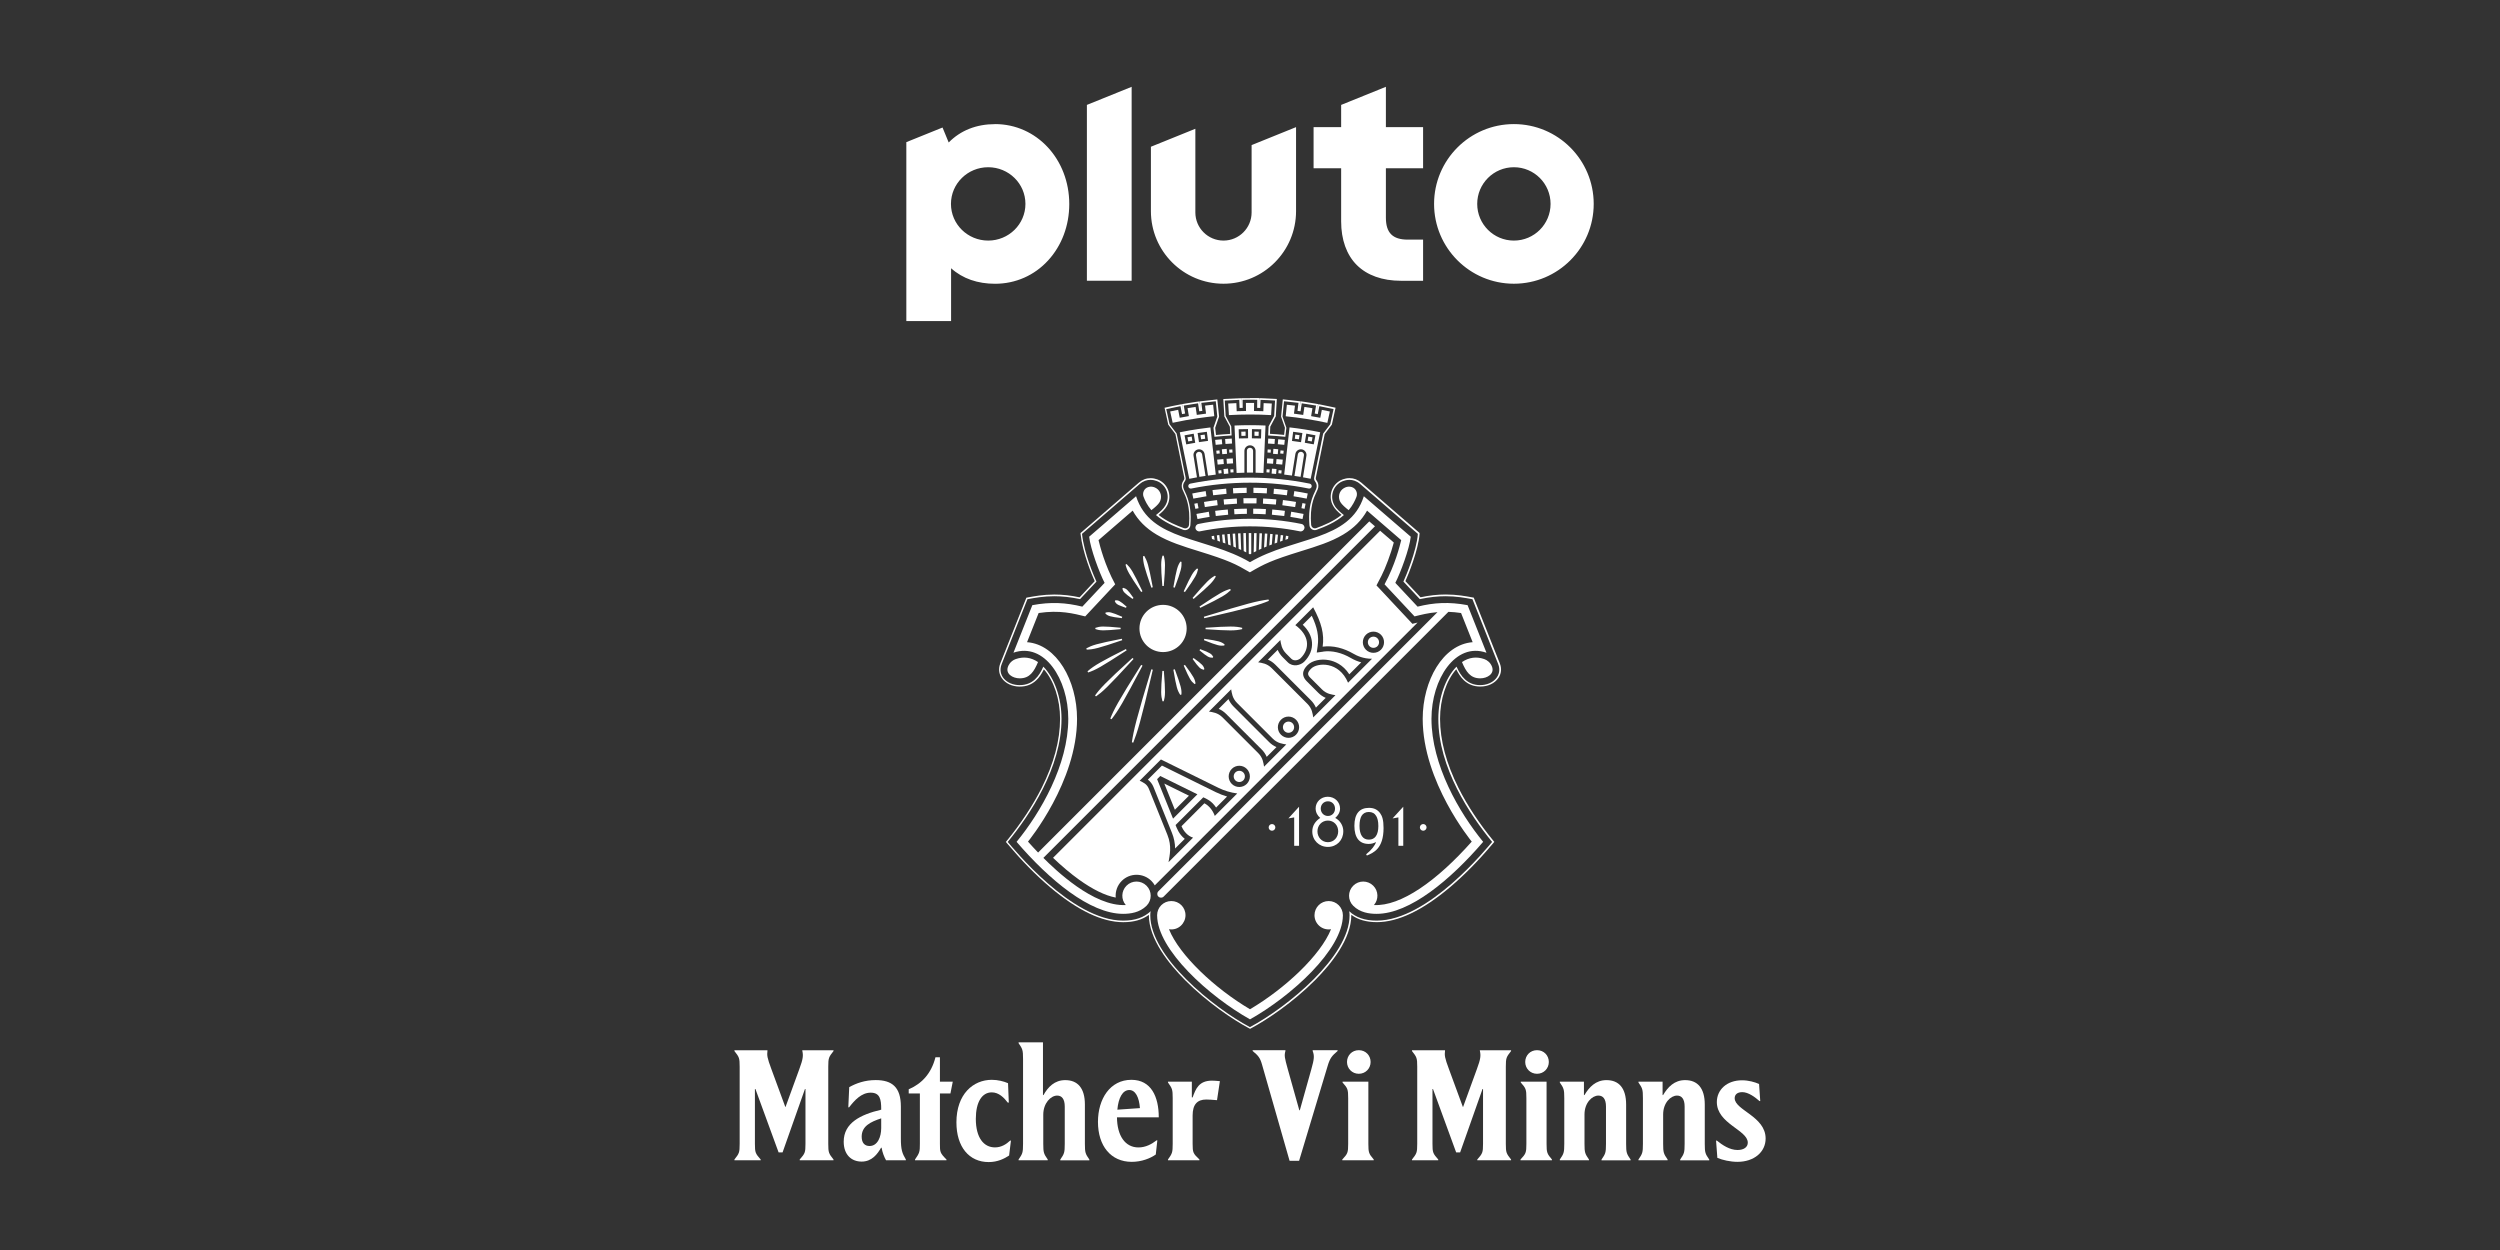 <?xml version="1.0" encoding="utf-8"?>
<svg xmlns="http://www.w3.org/2000/svg" id="OTHER_CHANNELS" data-name="OTHER CHANNELS" viewBox="0 0 576 288">
  <rect x="0" y="0" width="576" height="288" fill="#333333" stroke="none"/>
  <defs>
    <style>
      .cls-1 {
        fill: #fff;
      }
    </style>
  </defs>
  <g id="AIK">
    <g>
      <g id="AIK_MATCHER_VI_MINNS" data-name="AIK MATCHER VI MINNS">
        <g>
          <path class="cls-1" d="M169.21,267.33v-.18c1.09-1.39,1.21-1.57,1.21-3.62v-17.75c0-2.05-.12-2.23-1.21-3.62v-.18h7.61v.12c-.12,1.09-.09,1.54.91,4.23l3.2,8.7h.06l3.17-8.7c.88-2.36.94-3.14.69-4.23v-.12h7.19v.18c-1.09,1.39-1.21,1.57-1.21,3.62v17.75c0,2.05.12,2.23,1.21,3.62v.18h-7.79v-.18c1.21-1.39,1.33-1.57,1.33-3.62v-12.62h-.12l-5.16,14.61h-.91l-5.34-14.61h-.12v12.62c0,2.05.12,2.23,1.33,3.62v.18h-6.04Z"/>
          <path class="cls-1" d="M194.39,263.04c0-4.29,3.8-6.22,8.64-7.37v-.12c0-2.23-.27-3.8-2.42-3.8s-3.71,1.75-4.98,3.38h-.18l.21-4.65c1.63-.91,3.62-1.63,6.1-1.63,3.8,0,5.8,1.66,5.8,6.1v7.31c0,2.66.3,3.44,1.15,4.89v.18h-4.56c-.42-.72-.85-1.81-1.03-2.9h-.12c-.82,1.45-2.11,3.2-4.47,3.2s-4.14-1.57-4.14-4.59ZM203.03,259.9v-2.23c-2.51.82-4.5,1.81-4.5,4.23,0,1.48.75,2.14,1.81,2.14,1.87,0,2.69-2.11,2.69-4.14Z"/>
          <path class="cls-1" d="M210.82,267.33v-.18c1.06-1.54,1.12-1.78,1.12-3.62v-11.59h-2.57v-.97c2.96-1.27,5.19-3.56,6.16-7.37h1.03v5.62h2.96l-.54,2.72h-2.42v11.59c0,1.87,0,2.11,1.51,3.62v.18h-7.25Z"/>
          <path class="cls-1" d="M220.36,258.6c0-6.55,3.89-9.81,8.15-9.81,1.42,0,2.78.36,3.74.78l.18,4.47h-.24c-.85-1.12-2.05-2.36-3.68-2.36-2.26,0-3.68,2.23-3.68,6.1,0,4.38,1.84,6.58,4.41,6.58,1.45,0,2.6-.72,3.5-1.57h.18l-.42,3.44c-1.09.72-2.63,1.51-4.71,1.51-4.47,0-7.43-3.44-7.43-9.15Z"/>
          <path class="cls-1" d="M234.68,267.33v-.18c.91-1.33,1.03-1.57,1.03-3.62v-19.57c0-2.05-.12-2.29-1.03-3.62v-.18h5.62v12.14h.12c1.03-1.84,2.54-3.44,5.01-3.44,2.84,0,4.53,1.81,4.53,5.62v9.06c0,2.05.12,2.29,1.03,3.62v.18h-6.7v-.18c.91-1.33,1.03-1.57,1.03-3.62v-8.58c0-1.81-.72-2.54-1.75-2.54-1.45,0-3.2,1.72-3.2,4.41v6.7c0,2.05.12,2.29,1.03,3.62v.18h-6.7Z"/>
          <path class="cls-1" d="M252.97,258.48c0-5.31,2.81-9.69,7.7-9.69,4.56,0,6.31,3.89,6.31,8.64h-9.63c.03,4.26,1.9,6.94,4.95,6.94,1.69,0,3.08-.79,4.17-1.63h.18l-.36,3.26c-1.24.88-3.26,1.69-5.53,1.69-4.83,0-7.79-3.68-7.79-9.21ZM262.64,255.31c-.18-2.48-1.03-4.17-2.45-4.17-1.54,0-2.51,1.81-2.75,4.53l5.19-.36Z"/>
          <path class="cls-1" d="M269.1,267.33v-.18c.97-1.39,1.09-1.57,1.09-3.62v-10.51c0-2.05-.12-2.23-1.09-3.62v-.18h5.5v3.62h.18c.72-1.99,1.45-3.86,4.47-3.86.48,0,1.21.06,1.81.12l-.66,4.38c-.97-.09-1.96-.15-2.48-.15-2.08,0-3.14,1.15-3.14,3.68v6.52c0,2.05.12,2.23,1.57,3.62v.18h-7.25Z"/>
          <path class="cls-1" d="M297.12,267.45l-6.31-22.04c-.48-1.72-.88-2.17-2.2-3.26v-.18h7.55v.18c-.3,1.09-.18,1.54.54,4.17l2.66,9.48h.12l2.66-9.48c.66-2.33.72-3.08.3-4.17v-.18h5.74v.18c-1.27,1.09-1.75,1.6-2.29,3.44l-6.58,21.86h-2.17Z"/>
          <path class="cls-1" d="M309.26,267.33v-.18c1.24-1.33,1.36-1.57,1.36-3.62v-10.51c0-2.05-.12-2.29-1.3-3.62v-.18h5.95v14.31c0,2.05.12,2.29,1.24,3.62v.18h-7.25ZM310.35,244.68c0-1.48,1.12-2.72,2.72-2.72s2.72,1.24,2.72,2.72-1.15,2.72-2.72,2.72-2.72-1.24-2.72-2.72Z"/>
          <path class="cls-1" d="M325.32,267.33v-.18c1.09-1.39,1.21-1.57,1.21-3.62v-17.75c0-2.05-.12-2.23-1.21-3.62v-.18h7.61v.12c-.12,1.09-.09,1.54.91,4.23l3.2,8.7h.06l3.17-8.7c.88-2.36.94-3.14.69-4.23v-.12h7.19v.18c-1.09,1.39-1.21,1.57-1.21,3.62v17.75c0,2.05.12,2.23,1.21,3.62v.18h-7.79v-.18c1.21-1.39,1.33-1.57,1.33-3.62v-12.62h-.12l-5.16,14.61h-.91l-5.34-14.61h-.12v12.62c0,2.05.12,2.23,1.33,3.62v.18h-6.04Z"/>
          <path class="cls-1" d="M350.32,267.33v-.18c1.24-1.33,1.36-1.57,1.36-3.62v-10.51c0-2.05-.12-2.29-1.3-3.62v-.18h5.95v14.31c0,2.05.12,2.29,1.24,3.62v.18h-7.25ZM351.41,244.68c0-1.48,1.12-2.72,2.72-2.72s2.72,1.24,2.72,2.72-1.15,2.72-2.72,2.72-2.72-1.24-2.72-2.72Z"/>
          <path class="cls-1" d="M359.38,267.33v-.18c.91-1.33,1.03-1.57,1.03-3.62v-10.51c0-2.05-.12-2.29-1.03-3.62v-.18h5.56v3.08h.12c1.09-1.84,2.6-3.44,5.07-3.44,2.84,0,4.53,1.81,4.53,5.62v9.06c0,2.05.12,2.29,1.03,3.62v.18h-6.7v-.18c.91-1.33,1.03-1.57,1.03-3.62v-8.58c0-1.81-.72-2.54-1.75-2.54-1.45,0-3.2,1.66-3.2,4.35v6.76c0,2.05.12,2.29,1.03,3.62v.18h-6.7Z"/>
          <path class="cls-1" d="M377.5,267.33v-.18c.91-1.33,1.03-1.57,1.03-3.62v-10.51c0-2.05-.12-2.29-1.03-3.62v-.18h5.56v3.08h.12c1.09-1.84,2.6-3.44,5.07-3.44,2.84,0,4.53,1.81,4.53,5.62v9.06c0,2.05.12,2.29,1.03,3.62v.18h-6.7v-.18c.91-1.33,1.03-1.57,1.03-3.62v-8.58c0-1.81-.72-2.54-1.75-2.54-1.45,0-3.2,1.66-3.2,4.35v6.76c0,2.05.12,2.29,1.03,3.62v.18h-6.7Z"/>
          <path class="cls-1" d="M395.68,266.78l-.3-3.99h.18c1.27,1.03,2.96,2.17,4.77,2.17,1.45,0,2.36-.66,2.36-1.69,0-2.93-7.13-4.35-7.13-9.36,0-2.84,2.32-5.01,5.8-5.01,1.54,0,2.96.42,3.93.85l.27,3.93h-.18c-1.03-.91-2.57-2.05-3.96-2.05-1.15,0-1.75.57-1.75,1.39,0,2.78,7.13,4.17,7.13,9.3,0,3.11-2.66,5.37-6.49,5.37-1.63,0-3.47-.42-4.62-.91Z"/>
        </g>
      </g>
      <path id="Pluto_Logo" data-name="Pluto Logo" class="cls-1" d="M348.8,28.59c-10.16,0-18.39,8.24-18.39,18.39s8.24,18.39,18.39,18.39,18.39-8.24,18.39-18.39-8.24-18.39-18.39-18.39M348.8,55.43c-4.67,0-8.45-3.78-8.45-8.45s3.78-8.45,8.45-8.45,8.45,3.78,8.45,8.45-3.78,8.45-8.45,8.45M319.31,38.77v11.39c0,3.49,1.56,5.05,5.05,5.05h3.52v9.48h-5.12c-4.26,0-7.76-1.25-10.14-3.61-2.37-2.36-3.62-5.85-3.62-10.08v-12.23h-6.35v-9.48h6.35v-5.12l10.31-4.17v9.29h8.57v9.48h-8.57ZM298.61,29.29v19.36c0,9.24-7.49,16.72-16.72,16.72s-16.72-7.49-16.72-16.72v-14.84l10.24-4.14v19.28c0,3.58,2.9,6.48,6.48,6.48s6.48-2.9,6.48-6.48v-15.52l10.24-4.14ZM260.73,20v44.68h-10.31V24.17l10.31-4.17ZM229.26,28.6c-4.31,0-7.96,1.46-10.68,4.23l-1.42-3.45-8.34,3.37v41.22h10.31v-12.17c2.68,2.42,6.16,3.58,10.13,3.58,4.71,0,9.06-1.91,12.24-5.39,3.13-3.42,4.86-8.03,4.86-12.97,0-10.33-7.51-18.43-17.1-18.43M227.68,55.43c-4.74,0-8.58-3.78-8.58-8.45s3.84-8.45,8.58-8.45,8.58,3.78,8.58,8.45-3.84,8.45-8.58,8.45"/>
      <g id="AIK_Crest" data-name="AIK Crest">
        <path id="Blue" class="cls-1" d="M288,92.1c.41,0,.83,0,1.67.01l-.02,1.86c.24,0,.48.01.71.02l.07-1.86c1.67.06,1.76.06,3.34.16l-.21,3.55-1.28,2.4-.09,2.09c1.27.07,2.6.17,3.95.31l.24-2.08-.89-2.57.35-3.54c1.58.16,1.66.17,3.33.37l-.23,1.85c.24.03.47.06.71.09l.27-1.84c1.85.27,1.47.21,3.3.52l-.31,1.84c.23.04.47.08.7.13l.36-1.83c1.64.32,1.73.34,3.28.68l-.76,3.47-1.64,2.17-2.07,10.15c-.06.32.03.64.23.9.29.38.43.88.32,1.39-.2,1.01-2.1,3.08-1.64,8.67.05.66.61,1.13,1.22,1.13.14,0,.28-.02.42-.07,2-.72,4.46-1.78,6.3-3.4-.85-.66-1.74-1.42-2.18-2.24-1.07-1.85-.45-4.23,1.39-5.32.02-.01.9-.55,2.06-.55.75,0,1.63.22,2.47.95l13.3,11.49c-.26,3.8-2.81,9.91-3.33,11l3.78,4.04c2.26-.49,4.22-.67,5.95-.67,2.43,0,4.42.36,6.18.69l5.93,14.95c1.01,2.56-1.14,4.84-4.15,4.84s-4.49-2.1-5.45-4.26c-2.55,2.58-4.19,7.19-4.19,12.02,0,11.27,7.28,22.14,12.39,28.37-1.13,1.32-14.69,18.13-26.58,18.13-2.72,0-4.8-.71-6.35-2.17.06.3.09.61.09.93,0,9.53-14.45,21.24-22.96,25.78-8.43-4.49-22.96-16.22-22.96-25.78,0-.32.03-.63.09-.93-1.55,1.46-3.62,2.17-6.35,2.17-11.89,0-25.45-16.81-26.58-18.13,5.1-6.22,12.39-17.09,12.39-28.37,0-4.83-1.64-9.44-4.19-12.02-.96,2.16-2.37,4.26-5.45,4.26s-5.16-2.29-4.15-4.84l5.93-14.95c1.76-.33,3.75-.69,6.18-.69,1.73,0,3.68.18,5.95.67l3.78-4.04c-.48-1.04-2.83-6.39-3.33-11l13.3-11.49c.85-.73,1.72-.95,2.47-.95,1.16,0,2.04.53,2.06.55,1.84,1.09,2.46,3.47,1.39,5.32-.44.81-1.33,1.58-2.18,2.24,1.83,1.61,4.28,2.67,6.29,3.4.14.05.28.07.42.07.62,0,1.17-.47,1.22-1.13.46-5.57-1.44-7.68-1.64-8.67-.1-.51.03-1.01.32-1.39.2-.26.3-.58.23-.9l-2.07-10.15-1.64-2.17-.76-3.47c1.55-.34,1.63-.35,3.28-.68l.36,1.83c.23-.04.47-.09.7-.13l-.31-1.84c1.84-.31,1.48-.25,3.3-.52l.27,1.84c.24-.03.47-.06.71-.09l-.23-1.85c1.67-.2,1.74-.21,3.33-.37l.35,3.54-.89,2.57.24,2.08c1.36-.14,2.67-.24,3.95-.31l-.09-2.09-1.28-2.4-.21-3.55c1.59-.09,1.67-.1,3.34-.16l.07,1.86c.24,0,.48-.01.72-.02l-.02-1.86c.85,0,1.26-.01,1.67-.01M288,91.74c-.41,0-.82,0-1.63.01h-.05s-.36,0-.36,0v.36s.02,1.51.02,1.51c0,0,0,0,0,0l-.05-1.5v-.36s-.37.01-.37.01c-1.67.06-1.76.06-3.34.15h-.01s-.36.02-.36.02l.02.36.21,3.55v.08s.04.07.04.07l1.24,2.32.07,1.65c-1.1.06-2.17.15-3.26.25l-.19-1.64.86-2.49.03-.08v-.08s-.36-3.54-.36-3.54l-.04-.36-.36.04c-1.59.16-1.65.17-3.33.37l-.36.04.04.36.18,1.49s0,0,0,0l-.22-1.49-.05-.36-.36.05-.43.06q-1.21.18-2.42.38l-.46.08-.36.06.06.36.25,1.48s0,0,0,0l-.29-1.48-.07-.35-.35.07c-1.66.32-1.75.34-3.28.68l-.35.08.08.35.76,3.47.02.08.05.06,1.59,2.1,2.05,10.07c.04.2-.02.42-.16.61-.37.48-.51,1.09-.39,1.69.05.27.2.57.38.95.56,1.19,1.6,3.4,1.26,7.61-.04.45-.41.8-.86.8-.1,0-.2-.02-.3-.05-1.64-.59-3.99-1.54-5.85-3.05.72-.58,1.5-1.3,1.92-2.07,1.16-2.02.48-4.62-1.52-5.8-.1-.06-1.02-.6-2.25-.6-1,0-1.91.35-2.71,1.04l-13.3,11.49-.14.12.02.19c.48,4.42,2.62,9.46,3.26,10.89l-3.48,3.72c-2.02-.43-3.93-.64-5.82-.64-2.56,0-4.69.4-6.25.69l-.2.04-.07.19-5.93,14.95c-.46,1.17-.35,2.37.33,3.37.84,1.23,2.39,1.97,4.15,1.97,1.51,0,2.74-.46,3.77-1.42.68-.63,1.24-1.43,1.79-2.56,2.31,2.61,3.73,6.91,3.73,11.39,0,4.95-1.43,10.31-4.24,15.93-2.02,4.02-4.81,8.25-8.06,12.22l-.19.23.2.23c.05.06.12.14.22.26,3.2,3.81,6.48,7.15,9.75,9.92,6.33,5.36,12.01,8.08,16.88,8.08,2.43,0,4.37-.55,5.9-1.69,0,.03,0,.05,0,.08,0,5.47,4.58,11.2,8.42,15.04,5.06,5.06,10.92,9.03,14.73,11.05l.17.09.17-.09c3.82-2.04,9.71-6.02,14.76-11.08,3.83-3.84,8.39-9.56,8.39-15.02,0-.03,0-.05,0-.08,1.53,1.13,3.47,1.69,5.9,1.69,4.87,0,10.55-2.72,16.88-8.08,3.27-2.77,6.55-6.1,9.75-9.92.1-.11.17-.2.22-.26l.2-.23-.19-.23c-3.26-3.97-6.05-8.2-8.07-12.23-2.81-5.61-4.24-10.97-4.24-15.92,0-4.48,1.42-8.78,3.73-11.39.39.81.97,1.8,1.79,2.56,1.03.95,2.26,1.42,3.77,1.42,1.76,0,3.31-.74,4.15-1.97.68-1,.8-2.19.33-3.37l-5.93-14.95-.07-.19-.2-.04c-1.56-.29-3.69-.69-6.25-.69-1.89,0-3.8.21-5.82.64l-3.48-3.72c.67-1.48,3-7.19,3.26-10.9v-.18s-.12-.12-.12-.12l-13.3-11.49c-.8-.69-1.71-1.04-2.71-1.04-1.19,0-2.08.5-2.25.6-2.01,1.19-2.69,3.79-1.52,5.8.42.77,1.2,1.49,1.92,2.07-1.86,1.51-4.2,2.45-5.85,3.05-.1.03-.2.05-.29.05-.45,0-.82-.35-.86-.8-.35-4.21.65-6.33,1.25-7.6.18-.39.33-.7.38-.97.12-.59-.02-1.21-.39-1.68-.15-.19-.2-.4-.16-.61l2.05-10.07,1.59-2.1.05-.06.02-.08.76-3.47.08-.35-.35-.08c-1.53-.33-1.62-.35-3.28-.68l-.35-.07-.07.35-.29,1.48s0,0,0,0l.25-1.48.06-.36-.36-.06-.46-.08q-1.19-.2-2.39-.38l-.46-.07-.36-.05-.05.36-.22,1.49s0,0,0,0l.18-1.49.04-.36-.36-.04c-1.64-.2-1.73-.21-3.33-.37l-.36-.04-.04.36-.35,3.54v.08s.02.08.02.08l.86,2.49-.19,1.64c-1.08-.11-2.17-.19-3.26-.25l.07-1.65,1.24-2.32.04-.07v-.08s.21-3.55.21-3.55l.02-.36-.36-.02c-1.56-.09-1.66-.1-3.35-.16h-.36s-.01.35-.01.35l-.05,1.5s0,0,0,0l.02-1.51v-.36s-.36,0-.36,0h-.05c-.81,0-1.22-.01-1.63-.01h0Z"/>
        <path id="Yellow" class="cls-1" d="M325.43,143.74l-8.29-8.86,1.17-2.25c.84-1.62,2.18-5.12,2.82-7.63l-3.15-2.72-75.36,75.36c2.03,1.94,4.03,3.62,5.93,4.99,3.21,2.31,6.07,3.71,8.51,4.17-.12-1.38.35-2.8,1.39-3.84,1.88-1.88,4.94-1.88,6.83,0,.31.31.57.66.78,1.03l60.55-60.55-1.19.29ZM279.89,187.99c-.42-1.2-1.32-2.38-2.4-2.91l-5.27,5.27c.46,1.14,1.42,2.28,2.66,2.64l-5.65,5.65c.26-1.59.81-3.65-.26-6.3l-4.27-10.6c-.47-1.15-1.33-1.47-2.12-1.86l4.9-4.9,13.24,6.53c1.36.67,2.83,1.11,4.34,1.3l-5.17,5.18ZM287.26,180.61c-.96.95-2.5.95-3.46,0-.95-.96-.95-2.5,0-3.46.96-.96,2.5-.96,3.46,0,.95.96.95,2.5,0,3.46ZM291.24,176.64c-.15-.85-.25-2.03-1.35-3.13l-8.22-8.22c-1.1-1.1-2.28-1.2-3.13-1.35l5.12-5.12c.15.85.25,2.03,1.35,3.13l8.22,8.22c1.1,1.1,2.28,1.2,3.13,1.35l-5.12,5.12ZM298.6,169.28c-.96.96-2.5.96-3.46,0-.96-.95-.96-2.5,0-3.46.95-.96,2.5-.96,3.46,0,.96.96.96,2.5,0,3.46ZM310.59,157.29c-2.1-5.01-7.1-4.64-8.5-3.24-.92.92-.89,1.42-.19,2.11l2.66,2.66c1.1,1.1,2.28,1.2,3.13,1.35l-5.12,5.12c-.15-.85-.25-2.03-1.35-3.13l-8.22-8.22c-1.1-1.1-2.28-1.2-3.13-1.35l5.12-5.12c.15.85.25,2.03,1.35,3.13l1.16,1.16c.71.71,1.77.27,2.18-.13,2.24-2.24,1.97-5.3-1.24-7.6l4.11-4.11c1.92,3.56,2.6,6.17,2.19,9.07,2.38-.33,4.9.35,7.08,1.62.78.46,2.27,1.17,4.29,1.17l-5.51,5.51ZM318.17,149.7c-.96.95-2.5.95-3.46,0-.95-.96-.95-2.5,0-3.46.96-.95,2.5-.95,3.46,0,.95.96.95,2.5,0,3.46ZM268.25,180.53l5.68,2.8-3.24,3.24-2.44-6.04Z"/>
        <path id="Gold" class="cls-1" d="M283.14,95.64l-.16-2.67c.62-.04,1.25-.06,1.88-.09l.07,1.86c.71-.03,1.43-.04,2.15-.05l-.02-1.86c.89,0,.99,0,1.88,0l-.02,1.86c.72,0,1.43.02,2.15.05l.07-1.86c.63.02,1.25.05,1.88.09l-.16,2.67c-3.31-.19-6.49-.18-9.71,0ZM289.29,108.91v-5.02c0-.71-.58-1.29-1.29-1.29s-1.29.58-1.29,1.29v5.02c-.6.01-1.2.03-1.8.06l-.48-10.93c2.42-.11,4.72-.11,7.15,0l-.48,10.93c-.6-.03-1.2-.04-1.8-.06ZM287.56,100.98l-.02-2.12c-.88,0-1.18.01-2.15.04l.06,2.12c.96-.03,1.24-.03,2.1-.04ZM290.54,101.03l.06-2.12c-.97-.03-1.28-.03-2.15-.04l-.02,2.12c.95.01,1.24.02,2.1.04ZM285.99,99.46l.03.97c.32,0,.64-.01.96-.02v-.97c-.34,0-.66.01-.99.02ZM289.02,100.41c.32,0,.64.01.96.02l.03-.97c-.33,0-.65-.02-.98-.02v.97ZM287.28,103.88v5.01c.52,0,.92,0,1.43,0v-5.01c0-.39-.32-.72-.72-.72s-.72.32-.72.72ZM279.77,95.9l-.26-2.66c-.62.06-1.24.13-1.87.21l.23,1.85c-.71.09-1.42.18-2.13.29l-.27-1.84c-.88.13-.98.15-1.86.29l.31,1.83c-.71.12-1.41.25-2.11.38l-.36-1.83c-.62.12-1.23.25-1.84.38l.57,2.61c4.25-.92,7.65-1.32,9.59-1.52ZM278.33,109.57l-.79-4.96c-.11-.7-.77-1.19-1.48-1.07-.7.11-1.19.78-1.07,1.48l.79,4.96c-.59.11-1.18.22-1.77.34l-2.19-10.72c3.16-.64,5.61-.95,7.06-1.12l1.23,10.87c-.59.07-1.19.14-1.78.23ZM275.38,102.01l-.35-2.09c-.86.14-1.16.2-2.11.38l.39,2.09c.93-.18,1.22-.23,2.07-.37ZM278.33,101.59l-.27-2.11c-.96.12-1.27.17-2.13.29l.31,2.1c.85-.13,1.15-.17,2.09-.29ZM273.59,100.76l.18.95c.32-.06.63-.11.95-.17l-.16-.96c-.32.06-.64.11-.97.17ZM276.59,100.26l.14.96c.32-.05.63-.09.95-.13l-.12-.96c-.32.04-.65.09-.97.13ZM276.16,104.1c-.39.06-.66.43-.6.82l.78,4.95c.5-.09.9-.15,1.41-.22l-.78-4.95c-.06-.39-.43-.66-.82-.6ZM306.39,94.81c-.61-.13-1.22-.26-1.84-.38l-.36,1.83c-.7-.14-1.4-.27-2.11-.38l.31-1.83c-.88-.15-.97-.16-1.86-.29l-.27,1.84c-.71-.1-1.42-.2-2.13-.29l.23-1.85c-.62-.08-1.25-.14-1.87-.21l-.26,2.66c3.21.32,6.35.81,9.59,1.52l.57-2.61ZM304.17,99.59l-2.19,10.72c-.59-.12-1.17-.23-1.77-.34l.79-4.96c.11-.7-.37-1.37-1.07-1.48-.71-.11-1.37.37-1.48,1.08l-.79,4.96c-.6-.08-1.19-.16-1.78-.23l1.23-10.87c2.41.28,4.68.63,7.06,1.12ZM300.07,99.77c-.95-.14-1.26-.18-2.13-.29l-.27,2.11c.95.12,1.24.16,2.09.29l.31-2.1ZM302.69,102.38l.39-2.09c-.95-.18-1.26-.23-2.11-.38l-.35,2.1c.94.16,1.23.21,2.07.37ZM301.28,101.54c.31.05.63.11.95.17l.18-.95c-.32-.06-.64-.12-.97-.17l-.16.96ZM299.41,100.26c-.32-.05-.65-.09-.97-.13l-.12.96c.32.04.64.09.95.13l.14-.96ZM299.84,104.1c-.39-.06-.76.21-.82.6l-.78,4.95c.52.08.91.14,1.41.22l.78-4.95c.06-.39-.21-.76-.6-.82ZM276.14,117.09l-.23-1.18c-.25.05-.49.1-.74.15l.24,1.18c.24-.05.48-.1.72-.14ZM275.9,119.59c.92-.19,1.85-.35,2.79-.5l-.18-1.19c-.96.15-1.91.32-2.85.51l.24,1.18ZM277.6,116.83c.98-.16,1.96-.3,2.95-.42l-.14-1.19c-1.01.12-2.01.26-3.01.43l.2,1.19ZM280.11,118.89c.95-.12,1.9-.22,2.86-.3l-.09-1.2c-.98.08-1.95.18-2.91.31l.15,1.19ZM279.36,112.92l.15,1.19c1.02-.13,2.05-.24,3.09-.33l-.09-1.2c-1.06.09-2.1.2-3.14.33ZM282.03,116.26c.99-.09,1.98-.16,2.98-.21l-.05-1.2c-1.02.05-2.03.12-3.04.21l.11,1.2ZM284.4,118.49c.95-.06,1.91-.09,2.88-.1v-1.2c-1,.01-1.97.05-2.94.1l.07,1.2ZM284.07,112.48l.07,1.2c1.02-.06,2.05-.1,3.09-.11v-1.2c-1.07.01-2.11.05-3.16.11ZM274.7,113.7l.24,1.18c1-.2,2.01-.38,3.03-.54l-.18-1.19c-1.04.16-2.07.34-3.09.55ZM300.82,116.06c-.25-.05-.49-.1-.74-.15l-.23,1.18c.24.05.48.09.72.14l.24-1.18ZM297.31,119.09c.94.14,1.87.31,2.79.5l.24-1.18c-.94-.19-1.89-.36-2.85-.51l-.18,1.19ZM295.45,116.41c.99.12,1.97.26,2.95.42l.2-1.19c-1-.17-2-.31-3.01-.43l-.14,1.19ZM293.03,118.59c.96.08,1.91.18,2.86.3l.15-1.19c-.96-.13-1.94-.23-2.91-.31l-.09,1.2ZM293.41,113.79c1.04.08,2.06.19,3.09.33l.15-1.19c-1.04-.13-2.09-.25-3.14-.33l-.09,1.2ZM290.98,116.05c1,.05,2,.12,2.98.21l.11-1.2c-1.01-.09-2.02-.17-3.04-.21l-.05,1.2ZM288.72,118.39c.97.01,1.92.05,2.88.1l.07-1.2c-.97-.06-1.95-.09-2.93-.1v1.2ZM288.77,113.57c1.04.01,2.07.05,3.09.11l.07-1.2c-1.04-.06-2.09-.1-3.14-.11v1.2ZM286.48,114.79l.03,1.2c1.03-.02,1.95-.02,2.98,0l.03-1.2c-1.05-.02-1.98-.02-3.03,0ZM301.3,113.7c-1.02-.21-2.05-.39-3.09-.55l-.18,1.19c1.02.16,2.03.34,3.03.54l.24-1.18ZM302.21,112.11c.06-.31-.14-.62-.45-.68-4.5-.91-9.13-1.38-13.76-1.38s-9.26.46-13.76,1.38c-.31.06-.51.37-.45.68.06.31.37.51.68.45,4.43-.9,8.98-1.35,13.53-1.35s9.11.46,13.53,1.35c.31.06.62-.14.68-.45ZM300.54,121.74c.1-.47-.21-.93-.68-1.02-3.88-.79-7.88-1.19-11.87-1.19s-7.99.4-11.87,1.19c-.47.1-.77.55-.68,1.02.1.47.55.77,1.02.68,3.77-.76,7.65-1.15,11.52-1.15s7.76.39,11.52,1.15c.47.1.93-.21,1.02-.68ZM284.21,108.83l-.04-.71s-.46.03-.7.04l.05.71c.23-.01.46-.03.69-.04ZM280.77,109.1c.23-.02.46-.04.69-.07l-.07-.71c-.23.02-.46.04-.69.07l.07.71ZM282.68,106.85c.47-.03.94-.06,1.42-.09l-.06-1.14c-.48.03-.96.06-1.44.09l.08,1.14ZM283.86,102.19l-.06-1.14c-.51.03-1.02.06-1.53.1l.08,1.14c.5-.04,1-.07,1.51-.1ZM281.99,109.2c.34-.03.69-.06,1.03-.08l-.08-1.14c-.35.02-.7.05-1.05.08l.1,1.14ZM283.93,103.55c-.25.01-.49.03-.74.04l.05.71s.49-.03.73-.04l-.04-.71ZM280.23,103.84l.07.71c.24-.02.49-.05.73-.07l-.07-.71c-.25.02-.49.05-.74.07ZM281.51,103.5l.1,1.14c.36-.03.73-.06,1.1-.08l-.08-1.14c-.37.03-.74.05-1.11.09ZM280.56,107.04c.47-.05.94-.09,1.41-.13l-.1-1.14c-.48.04-.96.08-1.44.13l.12,1.14ZM281.6,102.35l-.1-1.14c-.51.04-1.02.09-1.53.14l.12,1.14c.5-.05,1-.1,1.5-.14ZM295.77,103.84c-.25-.03-.49-.05-.74-.07l-.07.71c.24.02.49.05.73.07l.07-.71ZM295.22,109.1l.07-.71c-.23-.02-.46-.05-.69-.07l-.07.71c.23.02.46.04.69.07ZM291.79,108.83c.23.01.69.04.69.04l.05-.71c-.23-.01-.7-.04-.7-.04l-.04.71ZM292.07,103.55l-.04.71c.24.01.73.04.73.04l.05-.71c-.25-.02-.49-.03-.74-.04ZM292.14,102.19c.5.03,1.01.06,1.51.1l.08-1.14c-.51-.04-1.02-.07-1.53-.1l-.06,1.14ZM296.03,101.35c-.51-.05-1.02-.1-1.53-.14l-.1,1.14c.5.04,1,.09,1.5.14l.12-1.14ZM291.9,106.76c.47.03.95.05,1.42.09l.08-1.14c-.48-.03-.96-.06-1.44-.09l-.06,1.14ZM292.98,109.12c.34.02.69.05,1.03.08l.1-1.14c-.35-.03-.7-.06-1.05-.08l-.08,1.14ZM293.3,104.56c.37.03.73.05,1.1.08l.1-1.14c-.37-.03-.74-.06-1.11-.09l-.08,1.14ZM294.02,106.91c.47.04.94.08,1.41.13l.12-1.14c-.48-.05-.96-.09-1.44-.13l-.09,1.14ZM265.27,117.55c.72-.55,1.59-1.28,1.92-1.88.63-1.13.29-2.55-.82-3.21-.66-.39-1.27-.4-1.78-.25-.96.28-1.46,1.33-1.11,2.26.34.89.86,1.98,1.8,3.08ZM239.16,152.54c-1.6-1.08-3.32-1.32-5.13-.69-1.32.46-1.73,1.6-1.78,1.73-.65,1.64,1.04,2.71,2.7,2.71,2.3,0,3.28-1.54,4.21-3.75ZM306.13,207.6c-1.81,0-3.27,1.46-3.27,3.27,0,1.98,1.77,3.56,3.81,3.22-2.42,6.04-10.65,13.71-18.67,18.44-8.02-4.73-16.25-12.4-18.67-18.44,2.17.36,3.81-1.38,3.81-3.22s-1.46-3.27-3.27-3.27-3.27,1.46-3.27,3.27c0,7.95,12.01,18.72,21.4,23.99,9.39-5.27,21.4-16.04,21.4-23.98,0-1.81-1.46-3.28-3.27-3.28ZM343.75,153.58c-.36-.91-1.05-1.47-1.78-1.73-1.81-.63-3.53-.39-5.13.69.93,2.21,1.91,3.75,4.21,3.75,1.66,0,3.35-1.08,2.7-2.71ZM279.24,124.18c.2.06.41.13.61.2l-.13-.94c-.19.03-.38.06-.57.09l.09.66ZM280.5,124.59c.2.07.4.13.61.2l-.18-1.52c-.19.02-.38.05-.57.07l.15,1.25ZM281.74,125.01c.2.07.4.14.6.21l-.21-2.1c-.19.02-.38.04-.57.06l.18,1.82ZM282.97,125.45c.2.07.4.15.6.23l-.21-2.67c-.19.02-.38.03-.58.05l.19,2.39ZM284.18,125.93c.2.08.4.16.59.25l-.19-3.25c-.19.01-.38.02-.58.04l.18,2.97ZM285.38,126.44c.2.09.39.18.59.27l-.15-3.84c-.19,0-.38.02-.58.03l.14,3.55ZM286.56,126.98c.19.1.39.19.58.29l-.09-4.45c-.19,0-.38,0-.58.01l.08,4.14ZM287.71,122.82v4.75c.1.05.19.1.29.15.1-.05.19-.1.29-.15v-4.75h-.58ZM289.44,126.98l.08-4.14c-.19,0-.38,0-.58-.01l-.09,4.45c.19-.1.39-.2.58-.29ZM290.62,126.44l.14-3.55c-.19,0-.38-.02-.58-.03l-.15,3.84c.2-.09.39-.18.59-.27ZM291.82,125.93l.18-2.97c-.19-.01-.38-.03-.58-.04l-.19,3.25c.2-.08.4-.17.59-.25ZM293.03,125.45l.19-2.39c-.19-.02-.38-.03-.57-.05l-.21,2.67c.2-.08.4-.15.6-.23ZM294.26,125.01l.18-1.82c-.19-.02-.38-.04-.57-.06l-.21,2.1c.2-.07.4-.14.6-.21ZM295.5,124.59l.15-1.25c-.19-.03-.38-.05-.57-.07l-.18,1.52c.2-.07.4-.14.61-.2ZM296.76,124.18l.09-.66c-.19-.03-.38-.06-.57-.09l-.13.94c.2-.07.41-.13.61-.2ZM280.21,182.55c.81.4,1.65.72,2.51.97l-2.53,2.54c-1.07-1.6-2.24-2.02-2.95-2.36l-6.39,6.39c.29.71.75,2.09,2.12,3.18l-2.22,2.22c-.02-1.22-.26-2.42-.72-3.56l-4.27-10.61c-.27-.67-.72-1.26-1.29-1.69l3.24-3.24,12.5,6.17ZM275.88,183.01l-8.55-4.22-.73.73,3.67,9.1,5.61-5.61ZM284.62,177.97c-.5.5-.5,1.32,0,1.83.5.5,1.32.5,1.83,0,.5-.5.5-1.32,0-1.83-.5-.5-1.32-.5-1.83,0ZM284.19,162.76c-.49-.49-.88-1.07-1.15-1.69l-2.25,2.25c.63.27,1.2.66,1.69,1.15l8.22,8.22c.49.49.88,1.07,1.15,1.69l2.25-2.25c-.63-.27-1.2-.66-1.69-1.15l-8.22-8.22ZM295.96,166.63c-.5.5-.5,1.32,0,1.83s1.32.5,1.83,0c.5-.5.5-1.32,0-1.83-.5-.5-1.32-.5-1.83,0ZM304.89,150.14l-1.51.21.21-1.51c.31-2.23-.07-4.27-1.36-6.97l-2.08,2.08c1.28,1.2,2.01,2.58,2.13,4.05.13,1.59-.5,3.17-1.78,4.45-.82.82-2.61,1.33-3.81.13l-1.16-1.16c-.49-.49-.88-1.07-1.15-1.69l-2.25,2.25c.63.27,1.2.66,1.69,1.15l8.22,8.22c.49.49.88,1.07,1.15,1.69l2.25-2.25c-.63-.27-1.2-.66-1.69-1.15l-2.66-2.66c-1.78-1.78-.3-3.26.19-3.75,1.05-1.05,3.03-1.5,4.94-1.12,1.18.23,3.19.96,4.66,3.25l2.75-2.75c-.83-.22-1.64-.56-2.41-1.01-2.1-1.23-4.35-1.75-6.33-1.48ZM315.53,147.06c-.5.5-.5,1.32,0,1.83.5.5,1.32.5,1.83,0,.5-.5.5-1.32,0-1.83-.5-.5-1.32-.5-1.83,0ZM299.3,194.87v-9l-2.43,2.66v.03l1.31-.23v6.54h1.11ZM309.49,191.56c0,2.01-1.49,3.57-3.54,3.57s-3.6-1.54-3.6-3.57c0-1.37.74-2.38,1.83-3.11-.59-.49-1.06-1.24-1.06-2.2,0-1.47,1.21-2.68,2.8-2.68s2.83,1.2,2.83,2.71c0,.97-.54,1.68-1.11,2.17,1.04.56,1.86,1.67,1.86,3.11ZM304.3,186.3c0,.93.69,1.7,1.66,1.7s1.63-.76,1.63-1.7-.67-1.68-1.63-1.68-1.66.74-1.66,1.68ZM308.32,191.54c0-1.37-.97-2.48-2.37-2.48s-2.41,1.11-2.41,2.48,1.01,2.5,2.41,2.5,2.37-1.14,2.37-2.5ZM317.03,194.01c-.59.31-1.11.43-1.7.43-2.1,0-3.28-1.4-3.28-4.17s1.17-4.14,3.36-4.14c1.2,0,1.98.43,2.56,1.21.49.67.8,1.56.8,3.45,0,4.8-2.38,5.7-3.84,6.33l-.17-.29c1.28-1.03,2.04-2.06,2.28-2.83ZM317.57,190.32c0-1.1-.19-1.8-.49-2.31-.36-.62-.93-.93-1.71-.93-.74,0-1.31.31-1.67.9-.3.53-.47,1.28-.47,2.31,0,2.07.77,3.16,2.14,3.16h.04c1.38,0,2.16-1.07,2.16-3.13ZM323.31,194.87v-9l-2.43,2.66v.03l1.31-.23v6.54h1.11ZM293.84,190.63c0-.43-.36-.77-.77-.77s-.77.34-.77.77.34.77.77.77.77-.36.77-.77ZM328.68,190.63c0-.43-.36-.77-.77-.77s-.77.34-.77.77.34.77.77.77.77-.36.77-.77ZM267.97,139.36c-3.01,0-5.44,2.43-5.44,5.44s2.43,5.44,5.44,5.44,5.44-2.43,5.44-5.44-2.43-5.44-5.44-5.44ZM267.83,161.57h.29c.36-1.23.42-2.03.03-6.99h-.34c-.4,4.98-.34,5.65.02,6.99ZM270.34,154.29c.71,4.16.91,4.75,1.59,5.81l.27-.07c.08-1.18-.07-1.87-1.53-5.83l-.32.09ZM275.22,157.62l.23-.13c-.13-.99-.37-1.5-2.44-4.3l-.28.16c1.38,3.19,1.66,3.59,2.5,4.26ZM277.32,154.32l.17-.16c-.19-.74-.41-1.06-2.49-2.55l-.22.22c1.51,2.12,1.79,2.27,2.54,2.49ZM279.53,151.34c-.36-.65-.65-.91-3.01-1.78l-.16.27c1.92,1.6,2.25,1.7,3.05,1.71l.12-.2ZM282.08,148.72l.07-.25c-.76-.6-1.29-.8-4.68-1.29l-.08.32c3.25,1.3,3.72,1.34,4.7,1.23ZM286.2,144.95v-.3c-1.58-.39-2.79-.39-8.44-.02v.34c5.71.37,6.71.37,8.44-.02ZM292.27,138.12c-2.7.36-4.66.85-14.9,3.98l.09.34c10.6-2.42,12.82-3.14,14.89-4l-.08-.31ZM276.53,140.05c5.3-2.6,5.9-3.03,7.05-4.09l-.15-.26c-1.38.39-2.31.86-7.07,4.05l.17.3ZM274.77,137.76l.24.24c3.92-3.36,4.4-3.92,5.12-5.16l-.2-.2c-1.19.66-1.89,1.32-5.16,5.12ZM272.72,136.24l.29.17c2.53-3.58,2.76-4.1,3.03-5.3l-.24-.14c-.89.79-1.28,1.38-3.08,5.28ZM272.23,129.46l-.27-.07c-.66,1-.88,1.69-1.62,5.92l.32.09c1.52-4.12,1.61-4.69,1.56-5.93ZM268.12,128.03h-.29c-.35,1.23-.42,2.01-.03,6.99h.34c.39-4.83.35-5.6-.02-6.99ZM265.6,135.31c-1.01-5.36-1.26-5.97-1.96-7.23l-.28.08c-.01,1.48.28,2.54,1.91,7.24l.33-.09ZM263.23,136.24c-2.27-4.74-2.68-5.3-3.66-6.29l-.25.14c.33,1.31.72,2.08,3.61,6.31l.29-.17ZM258.6,135.59c.16.73.4,1.04,2.34,2.4l.22-.22c-1.39-1.99-1.66-2.15-2.4-2.34l-.16.16ZM256.96,138.32l-.11.19c.34.89,1.27,1.03,2.57,1.53l.15-.26c-1.58-1.4-1.93-1.52-2.61-1.46ZM254.74,141.13l-.06.23c.59.55,1.01.74,3.8,1.06l.08-.31c-2.64-1.15-3-1.15-3.82-.99ZM252.37,144.66v.27c1.12.39,1.8.41,5.82.03v-.33c-4.16-.4-4.69-.34-5.82.03ZM250.37,149.67c1.56-.03,2.67-.3,8.19-2.17l-.09-.33c-6.03,1.2-6.76,1.47-8.18,2.21l.08.29ZM259.58,149.84l-.17-.3c-5.42,2.74-7.31,3.77-8.85,5.13l.15.27c1.76-.6,2.9-1.22,8.87-5.1ZM261.18,151.84l-.25-.25c-6.4,5.83-7.56,7.15-8.63,8.65l.22.22c1.51-1.09,2.44-1.85,8.65-8.63ZM263.23,153.36l-.3-.17c-5.45,8.63-6.35,10.44-7.12,12.37l.28.16c1.61-2.07,2.61-3.77,7.15-12.35ZM265.61,154.3l-.34-.09c-3.42,11.27-4.09,14.09-4.49,16.81l.32.09c.98-2.55,1.66-4.51,4.51-16.8ZM310.73,117.55c.94-1.11,1.46-2.2,1.8-3.08.35-.93-.16-1.98-1.11-2.26-.52-.15-1.13-.14-1.78.25-1.12.66-1.46,2.08-.82,3.21.34.6,1.2,1.33,1.92,1.88ZM342.48,150.38l-4.35-10.95c-4.28-.8-7.73-.6-11.52.34l-5.13-5.48c1.2-2.31,3.26-7.88,3.56-10.63l-10.81-9.33c-3.32,10.45-16.09,9.23-26.24,15.2-10.15-5.97-22.91-4.76-26.24-15.2l-10.81,9.33c.3,2.76,2.36,8.32,3.56,10.63l-5.13,5.48c-3.79-.93-7.24-1.14-11.52-.34l-4.35,10.95c7.13-2.47,12.63,6.1,12.63,15.23,0,10.61-6.39,21.63-11.91,28.35,7.52,8.76,16.91,16.59,24.54,16.59,1.69,0,3.82-.29,5.4-1.86,1.28-1.28,1.28-3.35,0-4.62-1.28-1.28-3.35-1.28-4.62,0-1.22,1.22-1.27,3.17-.16,4.45-7.43.41-16.3-8.18-18.99-10.86l76.4-76.4-1.31-1.13-76.3,76.3c-.78-.81-1.56-1.65-2.33-2.52.19-.25,11.3-13.79,11.3-28.29,0-8.84-4.7-17.14-11.52-17.66l2.67-6.72c4.86-.73,8.1.13,10.73.78l6.91-7.39c-2.43-4.5-3.51-8.83-3.84-10.18l7.87-6.8c1.24,2.24,3.06,4.06,5.49,5.51,2.84,1.7,6.16,2.73,9.68,3.82,6.93,2.14,8.53,2.95,11.83,4.89,3.3-1.94,4.91-2.75,11.83-4.89,3.51-1.09,6.83-2.11,9.68-3.82,2.44-1.46,4.25-3.28,5.49-5.51l7.87,6.8c-.33,1.34-1.4,5.68-3.84,10.18l6.91,7.39c1.5-.37,3.11-.8,5.29-.98l-64.31,64.31c-.34.34-.34.89,0,1.22.34.34.89.34,1.22,0l65.6-65.6c.96.03,1.92.12,2.92.27l2.67,6.72c-6.83.52-11.51,8.83-11.51,17.66,0,14.5,11.11,28.03,11.3,28.29-8.07,9.07-16.37,14.95-22.53,14.61,1.11-1.28,1.06-3.23-.16-4.45-1.28-1.28-3.35-1.28-4.62,0-1.28,1.28-1.28,3.35,0,4.62,1.58,1.58,3.71,1.86,5.4,1.86,7.64,0,17.02-7.84,24.54-16.59-5.52-6.73-11.91-17.74-11.91-28.35,0-9.13,5.51-17.7,12.63-15.23Z"/>
      </g>
    </g>
  </g>
</svg>